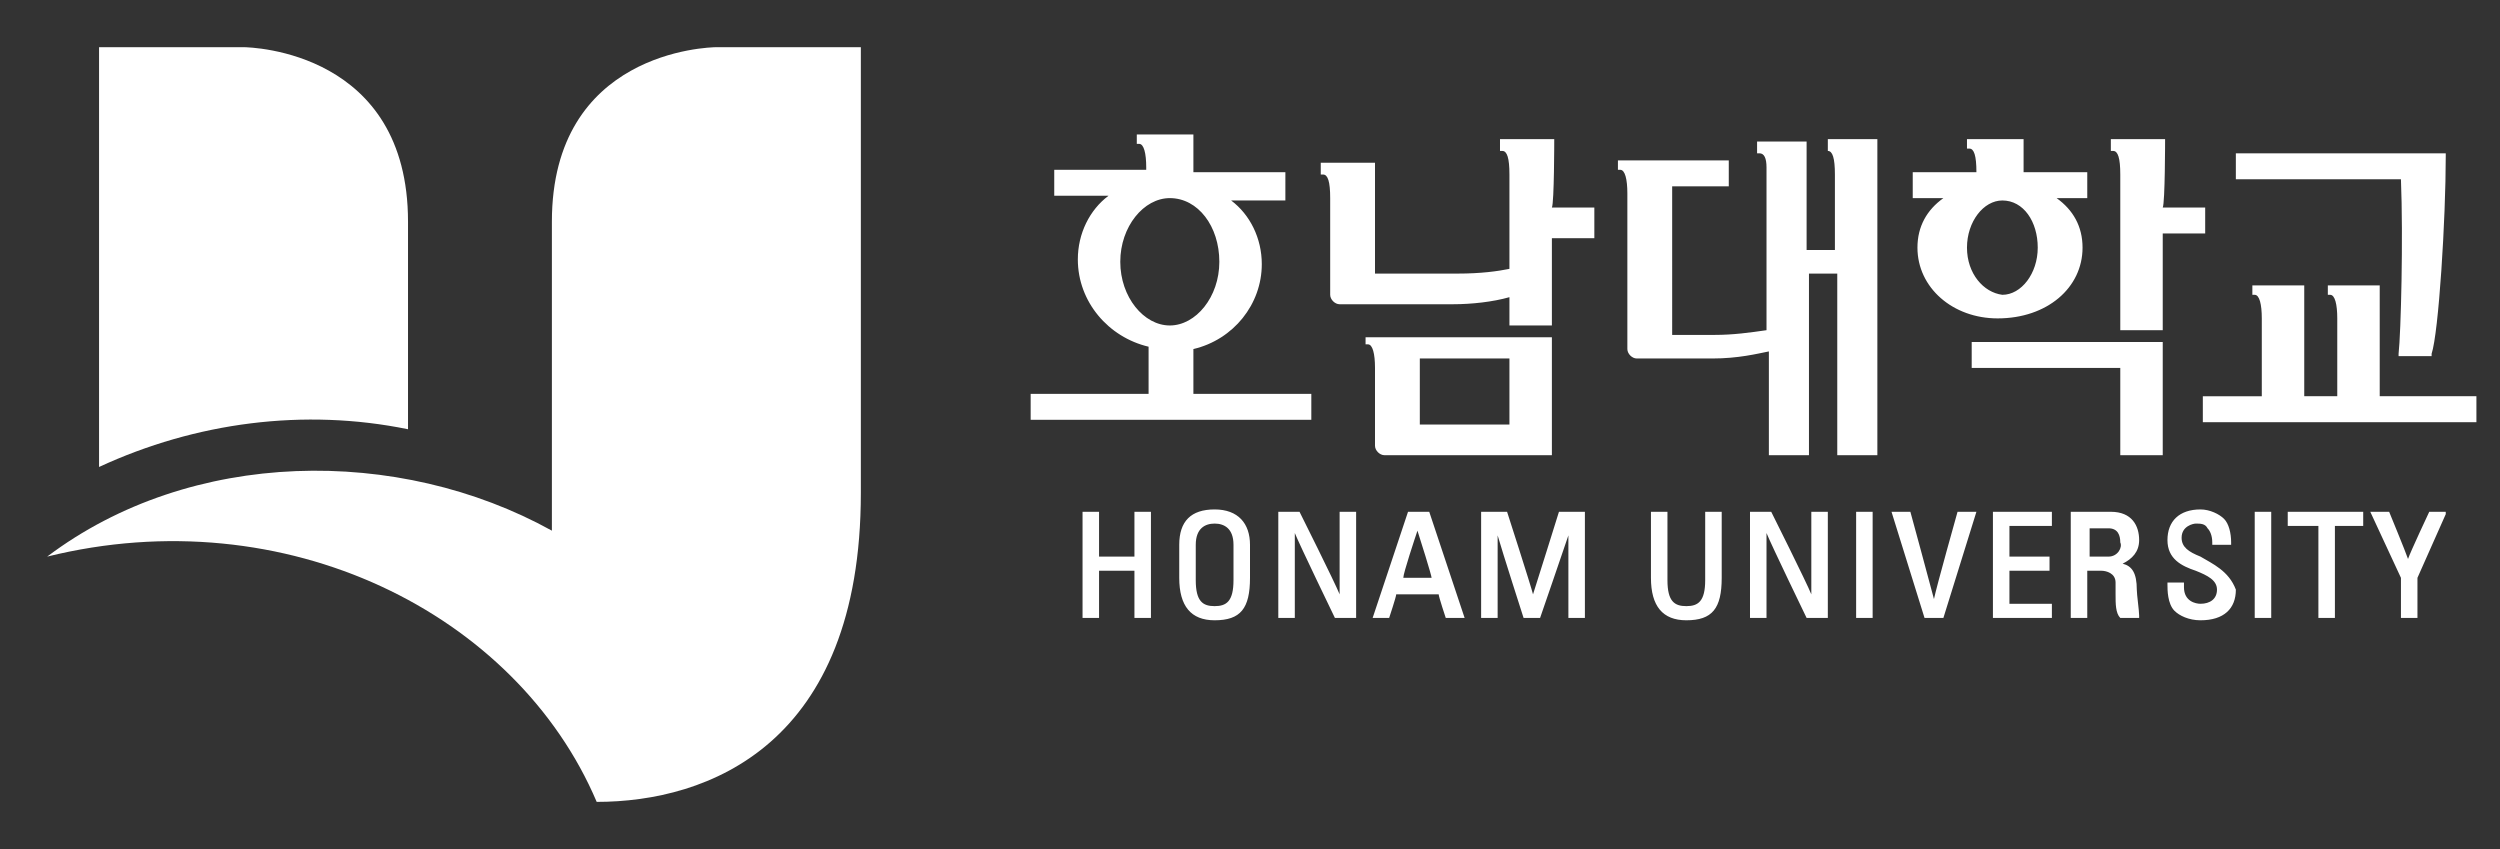 <?xml version="1.0" encoding="utf-8"?>
<!-- Generator: Adobe Illustrator 28.1.0, SVG Export Plug-In . SVG Version: 6.00 Build 0)  -->
<svg version="1.1" id="Layer_2_00000034801077334782995720000001795603332804466305_"
	 xmlns="http://www.w3.org/2000/svg" xmlns:xlink="http://www.w3.org/1999/xlink" x="0px" y="0px" viewBox="0 0 106 36"
	 style="enable-background:new 0 0 106 36;" xml:space="preserve">
<rect x="0" y="0" width="106" height="36" fill="#333333" stroke="none"/>
<style type="text/css">
	.st0{fill:#FFFFFF;}
</style>
<g>
	<g>
		<path class="st0" d="M4.2,19.8V2h6.1h0c0.4,0,7,0.2,7,7.4c0,3,0,6.1,0,8.8C12.9,17.3,8.3,17.9,4.2,19.8z"/>
		<path class="st0" d="M2,23.6c6.1-4.6,14.9-4.7,21.4-1.1V9.4c0-7.2,6.6-7.4,7-7.4h0h6.1v18.9c0,10.7-6.5,13.1-11.2,13.1
			C21.9,26,12.1,21.1,2,23.6z"/>
	</g>
	<g>
		<path class="st0" d="M48.1,23.6h-1.5c0-0.1,0-1.9,0-1.9h-0.7v4.5h0.7c0,0,0-1.9,0-2h1.5c0,0.1,0,2,0,2h0.7v-4.5h-0.7
			C48.1,21.7,48.1,23.5,48.1,23.6z M51.5,21.6c-1,0-1.5,0.5-1.5,1.5v1.4c0,1.2,0.5,1.8,1.5,1.8c1.1,0,1.5-0.5,1.5-1.8v-1.4
			C53,22.2,52.5,21.6,51.5,21.6z M52.3,24.6c0,0.9-0.3,1.1-0.8,1.1c-0.5,0-0.8-0.2-0.8-1.1v-1.5c0-0.7,0.4-0.9,0.8-0.9
			c0.4,0,0.8,0.2,0.8,0.9V24.6z M56.8,25.2c-0.2-0.5-1.7-3.5-1.7-3.5h-0.9v4.5h0.7c0,0,0-3.1,0-3.6c0.2,0.5,1.7,3.6,1.7,3.6h0.9
			v-4.5h-0.7C56.8,21.7,56.8,24.7,56.8,25.2z M59.7,21.7l-1.5,4.5h0.7c0,0,0.3-0.9,0.3-1H61c0,0.1,0.3,1,0.3,1h0.8l-1.5-4.5H59.7z
			 M59.5,24.5c0-0.2,0.5-1.7,0.6-2c0.1,0.3,0.6,1.9,0.6,2H59.5z M65,25.2c-0.1-0.4-1.1-3.5-1.1-3.5h-1.1v4.5h0.7c0,0,0-2.8,0-3.5
			c0.2,0.7,1.1,3.5,1.1,3.5h0.7c0,0,1-2.9,1.2-3.5c0,0.7,0,3.5,0,3.5h0.7v-4.5h-1.1C66.1,21.7,65.1,24.9,65,25.2z M72.3,24.6
			c0,0.9-0.3,1.1-0.8,1.1c-0.5,0-0.8-0.2-0.8-1.1v-2.9H70v2.8c0,1.2,0.5,1.8,1.5,1.8c1.1,0,1.5-0.5,1.5-1.8v-2.8h-0.7V24.6z
			 M76.8,25.2c-0.2-0.5-1.7-3.5-1.7-3.5h-0.9v4.5h0.7c0,0,0-3.1,0-3.6c0.2,0.5,1.7,3.6,1.7,3.6h0.9v-4.5h-0.7
			C76.8,21.7,76.8,24.7,76.8,25.2z M78.7,26.2h0.7v-4.5h-0.7V26.2z M82,25.4c-0.1-0.4-1-3.7-1-3.7h-0.8l1.4,4.5h0.8l1.4-4.5H83
			C83,21.7,82.1,24.9,82,25.4z M85.2,24.2c0.1,0,1.7,0,1.7,0v-0.6c0,0-1.5,0-1.7,0v-1.3c0.1,0,1.8,0,1.8,0v-0.6h-2.5v4.5H87v-0.6
			c0,0-1.7,0-1.8,0V24.2z M90.6,25c0-0.7-0.2-1-0.6-1.1c0.4-0.2,0.7-0.5,0.7-1c0-0.6-0.3-1.2-1.2-1.2h-1.7v4.5h0.7c0,0,0-1.9,0-2
			c0.1,0,0.6,0,0.6,0c0.2,0,0.6,0.1,0.6,0.5l0,0.5c0,0.4,0,0.8,0.2,1l0,0h0.8l0-0.1C90.7,25.9,90.6,25.2,90.6,25z M89.4,23.6
			c0,0-0.7,0-0.8,0v-1.2c0.1,0,0.8,0,0.8,0c0.4,0,0.5,0.3,0.5,0.6C90,23.2,89.8,23.6,89.4,23.6z M93.3,23.6
			c-0.5-0.2-0.8-0.4-0.8-0.8c0-0.5,0.5-0.6,0.6-0.6c0.2,0,0.4,0,0.5,0.2c0.1,0.1,0.2,0.3,0.2,0.6l0,0.1h0.8l0-0.1
			c0-0.4-0.1-0.8-0.3-1c-0.2-0.2-0.6-0.4-1-0.4c-0.9,0-1.4,0.5-1.4,1.3c0,0.8,0.6,1.1,1.2,1.3c0.5,0.2,0.9,0.4,0.9,0.8
			c0,0.4-0.3,0.6-0.7,0.6c-0.2,0-0.7-0.1-0.7-0.7v-0.2h-0.7l0,0.1c0,0.2,0,0.8,0.3,1.1c0.2,0.2,0.6,0.4,1.1,0.4c1,0,1.5-0.5,1.5-1.3
			C94.5,24.2,93.8,23.9,93.3,23.6z M95.6,26.2h0.7v-4.5h-0.7V26.2z M97.1,22.3c0,0,1.1,0,1.2,0c0,0.1,0,3.9,0,3.9H99
			c0,0,0-3.7,0-3.9c0.1,0,1.2,0,1.2,0v-0.6h-3.2V22.3z M103,21.7c0,0-0.8,1.7-0.9,2c-0.1-0.3-0.8-2-0.8-2h-0.8l1.3,2.8l0,1.7h0.7
			c0,0,0-1.7,0-1.7c0,0,1.2-2.7,1.2-2.7l0-0.1H103z"/>
		<path class="st0" d="M65.9,5.9h-2.3v0.5h0.1c0.2,0,0.3,0.3,0.3,1v4c-0.5,0.1-1.2,0.2-2.2,0.2c0,0-3.3,0-3.5,0c0-0.2,0-4.7,0-4.7
			H56v0.5h0.1c0.2,0,0.3,0.3,0.3,1v4.1c0,0.2,0.2,0.4,0.4,0.4h4.8c0.8,0,1.7-0.1,2.4-0.3c0,0.2,0,1.2,0,1.2h1.8c0,0,0-3.5,0-3.7
			c0.2,0,1.8,0,1.8,0V8.8c0,0-1.6,0-1.8,0C65.9,8.6,65.9,5.9,65.9,5.9z M83.6,15.6c0,0,6.1,0,6.3,0c0,0.2,0,3.7,0,3.7h1.8l0-4.8
			h-8.1V15.6z M91.8,5.9h-2.3v0.5h0.1c0.2,0,0.3,0.3,0.3,1V14h1.8c0,0,0-3.9,0-4.1c0.2,0,1.8,0,1.8,0V8.8c0,0-1.6,0-1.8,0
			C91.8,8.6,91.8,5.9,91.8,5.9z M101.7,15l0,0.1h1.4l0-0.1c0.3-0.9,0.6-5.7,0.6-8.4V6.5h-8.9v1.1c0,0,6.8,0,7,0
			C101.9,10.1,101.8,14.1,101.7,15z M100.9,16.8c0-0.2,0-4.7,0-4.7h-2.2v0.4h0.1c0.2,0,0.3,0.4,0.3,1v3.3h-1.4c0-0.2,0-4.7,0-4.7
			h-2.2v0.4h0.1c0.2,0,0.3,0.4,0.3,1v3.3c-0.2,0-2.5,0-2.5,0v1.1H105v-1.1C105,16.8,101.1,16.8,100.9,16.8z M57.9,14.6H58
			c0.2,0,0.3,0.4,0.3,1v3.3c0,0.2,0.2,0.4,0.4,0.4h7.1v-5h-7.9V14.6z M60.2,15.2H64V18h-3.8V15.2z M77.4,6.4h0.1
			c0.2,0,0.3,0.3,0.3,1h0v3.2h-1.2c0-0.2,0-4.6,0-4.6h-2.1v0.5h0.1c0.2,0,0.3,0.2,0.3,0.6c0,0.1,0,0.2,0,0.3c0,0,0,6.4,0,6.6
			c-0.7,0.1-1.4,0.2-2.2,0.2c0,0-1.6,0-1.8,0V7.9c0.2,0,2.4,0,2.4,0V6.8h-4.7v0.4h0.1c0.2,0,0.3,0.4,0.3,1v6.6
			c0,0.2,0.2,0.4,0.4,0.4h3.2c1.1,0,1.9-0.2,2.4-0.3c0,0.3,0,4.4,0,4.4h1.7c0,0,0-7.5,0-7.7h1.2c0,0.2,0,7.7,0,7.7h1.7V5.9h-2.1V6.4
			z M50.6,14.8c1.7-0.4,2.9-1.9,2.9-3.6c0-1.1-0.5-2.1-1.3-2.7h2.3V7.3c0,0-3.7,0-3.9,0c0-0.2,0-1.6,0-1.6h-2.4v0.4h0.1
			c0.2,0,0.3,0.4,0.3,1v0.1c-0.2,0-3.9,0-3.9,0v1.1h2.3c-0.8,0.6-1.3,1.6-1.3,2.7c0,1.8,1.3,3.3,3,3.7v2c-0.2,0-5,0-5,0v1.1h11.9
			v-1.1c0,0-4.8,0-5,0V14.8z M47.5,11.1c0-1.5,1-2.7,2.1-2.7c1.2,0,2.1,1.2,2.1,2.7c0,1.5-1,2.7-2.1,2.7
			C48.5,13.8,47.5,12.6,47.5,11.1z M88.3,10.5c0-0.9-0.4-1.6-1.1-2.1h1.3V7.3c0,0-2.5,0-2.7,0c0-0.2,0-1.4,0-1.4h-2.4v0.4h0.1
			c0.2,0,0.3,0.3,0.3,1c-0.2,0-2.7,0-2.7,0v1.1h1.3c-0.7,0.5-1.1,1.2-1.1,2.1c0,1.7,1.5,3,3.4,3C86.8,13.5,88.3,12.2,88.3,10.5z
			 M83.4,10.5c0-1.1,0.7-2,1.5-2c0.9,0,1.5,0.9,1.5,2c0,1.1-0.7,2-1.5,2C84.1,12.4,83.4,11.6,83.4,10.5z"/>
	</g>
</g>
</svg>
